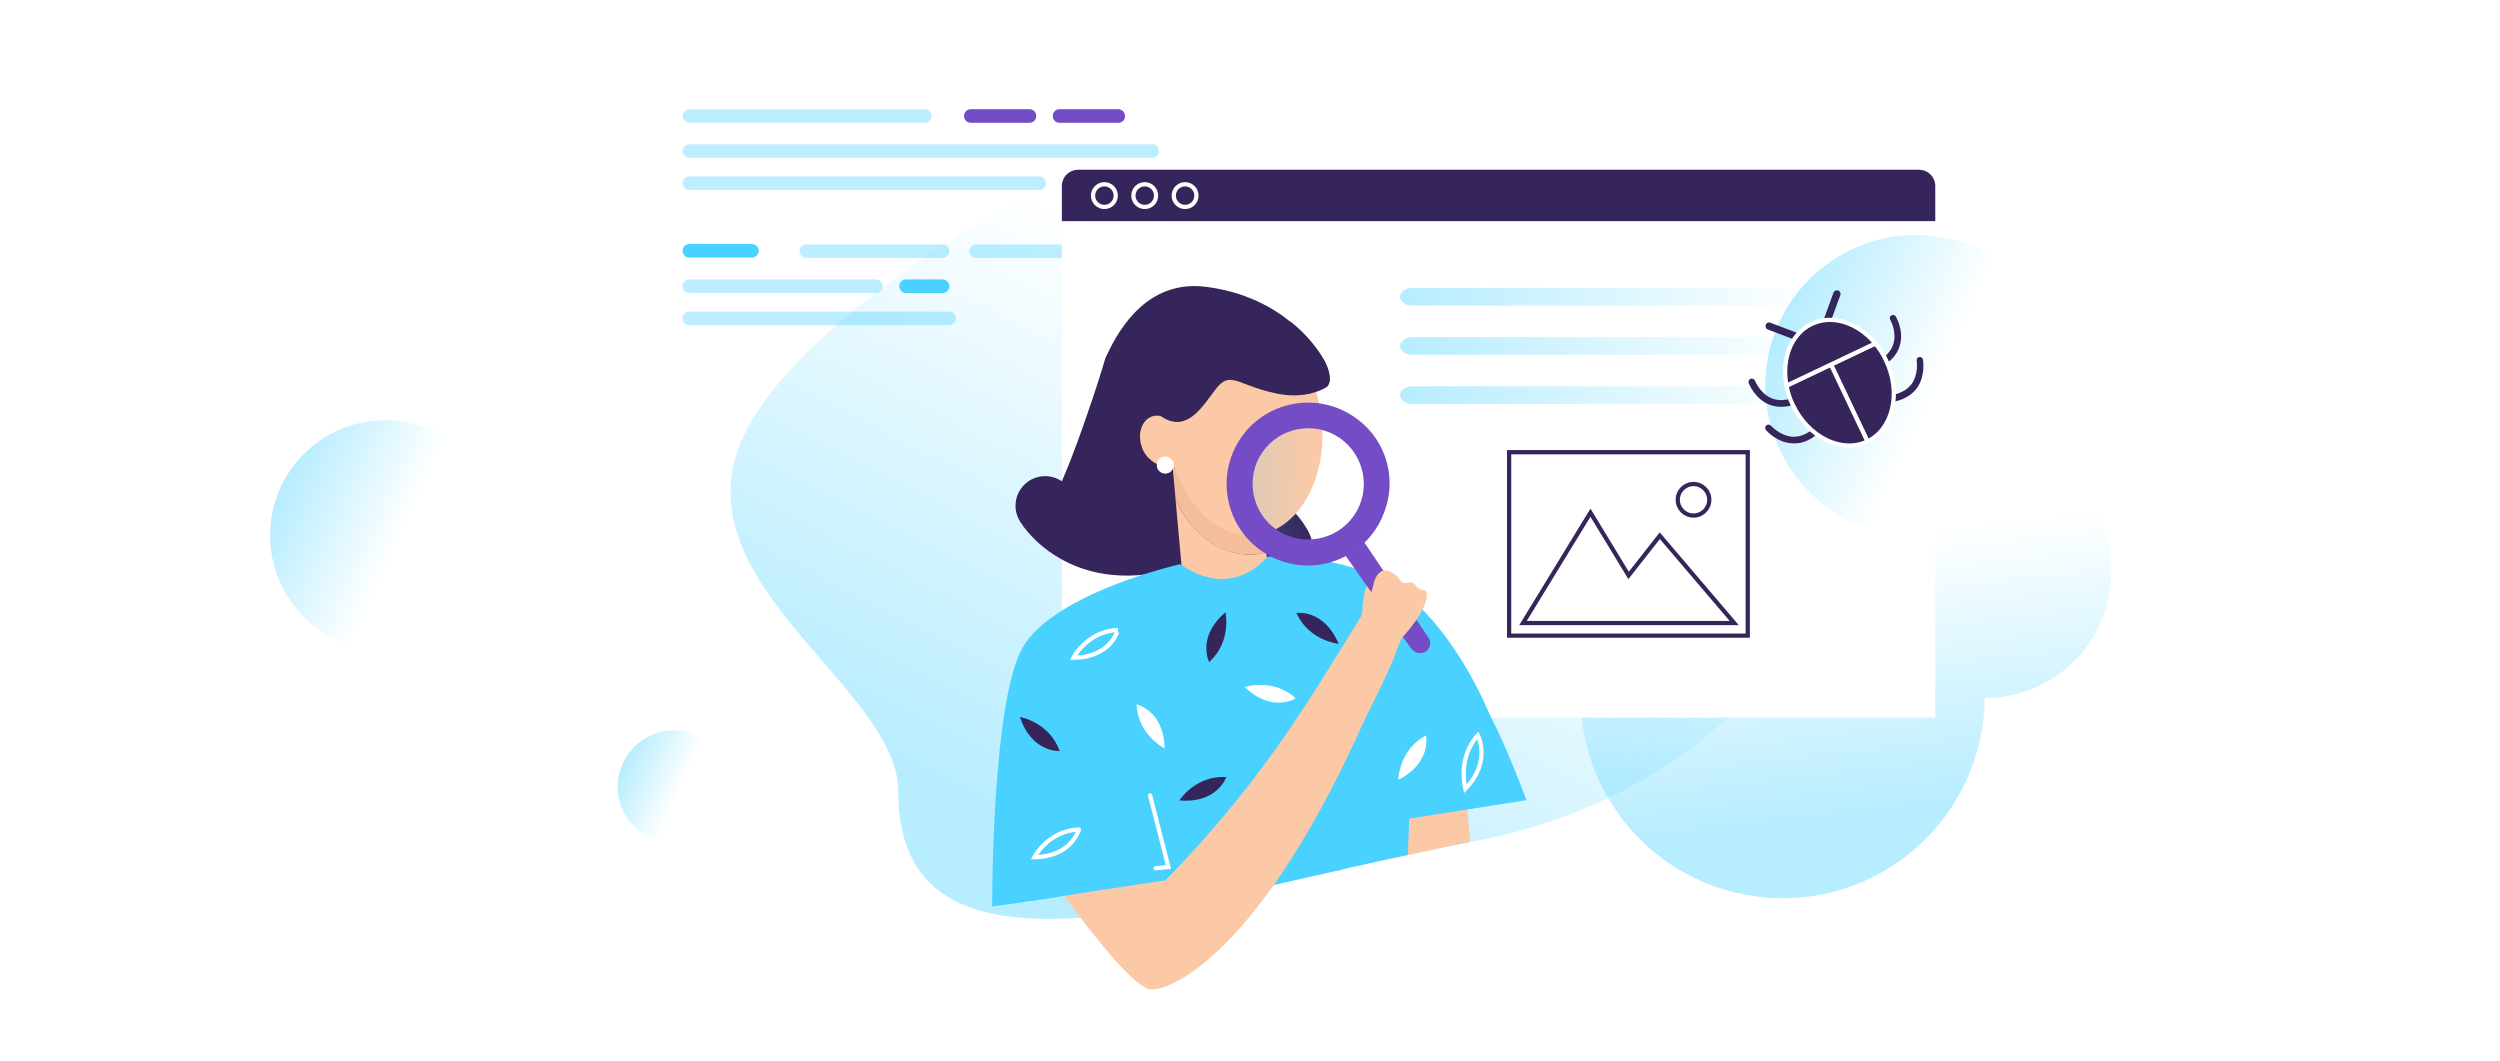<svg width="589" height="250" viewBox="0 0 589 250" fill="none" xmlns="http://www.w3.org/2000/svg">
<rect width="589" height="250" fill="white"/>
<path d="M217.856 28.928H162.413C161.487 28.928 160.812 28.17 160.812 27.327C160.812 26.4 161.571 25.726 162.413 25.726H217.856C218.783 25.726 219.457 26.485 219.457 27.327C219.457 28.254 218.699 28.928 217.856 28.928Z" fill="#BCEEFF"/>
<path d="M271.445 37.185H162.413C161.487 37.185 160.812 36.427 160.812 35.584C160.812 34.657 161.571 33.983 162.413 33.983H271.445C272.372 33.983 273.046 34.742 273.046 35.584C273.13 36.427 272.372 37.185 271.445 37.185Z" fill="#BCEEFF"/>
<path d="M244.819 44.768H162.413C161.487 44.768 160.812 44.01 160.812 43.167C160.812 42.24 161.571 41.566 162.413 41.566H244.819C245.746 41.566 246.42 42.325 246.42 43.167C246.42 44.01 245.746 44.768 244.819 44.768Z" fill="#BCEEFF"/>
<path d="M223.586 76.618H162.413C161.487 76.618 160.812 75.86 160.812 75.017C160.812 74.091 161.571 73.416 162.413 73.416H223.586C224.512 73.416 225.187 74.175 225.187 75.017C225.271 75.86 224.512 76.618 223.586 76.618Z" fill="#BCEEFF"/>
<path d="M206.397 69.035H162.413C161.487 69.035 160.812 68.276 160.812 67.434C160.812 66.507 161.571 65.833 162.413 65.833H206.397C207.324 65.833 207.998 66.591 207.998 67.434C207.998 68.276 207.239 69.035 206.397 69.035Z" fill="#BCEEFF"/>
<path d="M177.159 60.693H162.413C161.487 60.693 160.812 59.935 160.812 59.092C160.812 58.165 161.571 57.491 162.413 57.491H177.159C178.086 57.491 178.76 58.249 178.76 59.092C178.76 59.935 178.001 60.693 177.159 60.693Z" fill="#49D1FF"/>
<path d="M262.09 60.778H229.988C229.061 60.778 228.387 60.019 228.387 59.177C228.387 58.25 229.145 57.576 229.988 57.576H262.09C263.017 57.576 263.691 58.334 263.691 59.177C263.691 60.019 262.933 60.778 262.09 60.778Z" fill="#BCEEFF"/>
<path d="M242.544 28.927H228.726C227.799 28.927 227.125 28.169 227.125 27.326C227.125 26.4 227.883 25.726 228.726 25.726H242.544C243.471 25.726 244.145 26.484 244.145 27.326C244.145 28.253 243.387 28.927 242.544 28.927Z" fill="#744CC6"/>
<path d="M263.527 28.927H249.624C248.698 28.927 248.023 28.169 248.023 27.326C248.023 26.4 248.782 25.726 249.624 25.726H263.443C264.37 25.726 265.044 26.484 265.044 27.326C265.128 28.253 264.37 28.927 263.527 28.927Z" fill="#744CC6"/>
<path d="M269.509 44.768H255.691C254.764 44.768 254.09 44.01 254.09 43.167C254.09 42.24 254.848 41.566 255.691 41.566H269.509C270.436 41.566 271.11 42.325 271.11 43.167C271.11 44.01 270.436 44.768 269.509 44.768Z" fill="#49D1FF"/>
<path d="M222.067 60.778H189.964C189.037 60.778 188.363 60.019 188.363 59.177C188.363 58.25 189.122 57.576 189.964 57.576H222.067C222.994 57.576 223.668 58.334 223.668 59.177C223.668 60.019 222.994 60.778 222.067 60.778Z" fill="#BCEEFF"/>
<path d="M222.07 69.035H213.476C212.549 69.035 211.875 68.276 211.875 67.434C211.875 66.507 212.633 65.833 213.476 65.833H222.07C222.997 65.833 223.671 66.591 223.671 67.434C223.671 68.276 222.997 69.035 222.07 69.035Z" fill="#49D1FF"/>
<path opacity="0.4" d="M373.742 152.503C380.055 126.957 405.898 111.362 431.444 117.748C434.86 118.565 438.053 119.753 441.024 121.238C447.113 109.059 461.074 102.302 474.813 105.718C490.779 109.654 500.508 125.843 496.572 141.809C493.23 155.399 481.051 164.459 467.609 164.459C467.609 168.098 467.09 171.811 466.199 175.45C459.886 200.996 434.043 216.591 408.497 210.204C383.025 203.892 367.43 178.049 373.742 152.503Z" fill="url(#paint0_linear)"/>
<path opacity="0.4" d="M347.899 198.1C347.379 198.174 346.859 198.322 346.414 198.397C341.661 199.288 336.834 200.327 332.081 201.367C330.745 201.664 329.318 201.82 327.981 202.117C324.417 202.934 320.792 203.693 317.227 204.436C316.41 204.658 315.286 204.932 314.469 205.155C296.052 209.314 278.687 213.472 263.092 215.403C233.016 219.042 211.628 214.437 211.628 186.366C211.628 161.488 157.417 136.314 175.982 101.113C195.662 63.685 289.083 16.9 315.521 16.9C366.91 16.9 408.497 45.12 428.325 87.82C448.153 130.595 412.581 185.624 347.899 198.1Z" fill="url(#paint1_linear)"/>
<path d="M346.416 198.396C341.663 199.287 336.836 200.327 332.083 201.367C330.747 201.664 329.484 201.961 328.147 202.258C327.702 200.253 327.182 198.174 326.737 196.094C326.514 195.055 326.217 194.089 325.994 193.049C325.103 189.708 324.212 186.292 323.098 182.727L331.638 178.42L332.38 178.049L336.836 175.821L337.059 175.746L343.148 172.702C343.594 175.004 344.04 177.38 344.411 179.905C345.079 185.4 345.822 191.564 346.416 198.396Z" fill="#FCC9A7"/>
<path d="M455.952 48.758H250.172V169.063H455.952V48.758Z" fill="white"/>
<path d="M455.952 43.857V52.1H250.172V43.857C250.172 41.704 251.88 39.996 254.034 39.996H452.09C454.244 39.996 455.952 41.704 455.952 43.857Z" fill="#36255A"/>
<path d="M260.197 48.758C261.673 48.758 262.87 47.562 262.87 46.085C262.87 44.609 261.673 43.412 260.197 43.412C258.72 43.412 257.523 44.609 257.523 46.085C257.523 47.562 258.72 48.758 260.197 48.758Z" stroke="white" stroke-miterlimit="10" stroke-linecap="round"/>
<path d="M269.701 48.758C271.177 48.758 272.374 47.562 272.374 46.085C272.374 44.609 271.177 43.412 269.701 43.412C268.224 43.412 267.027 44.609 267.027 46.085C267.027 47.562 268.224 48.758 269.701 48.758Z" stroke="white" stroke-miterlimit="10" stroke-linecap="round"/>
<path d="M279.209 48.758C280.685 48.758 281.882 47.562 281.882 46.085C281.882 44.609 280.685 43.412 279.209 43.412C277.732 43.412 276.535 44.609 276.535 46.085C276.535 47.562 277.732 48.758 279.209 48.758Z" stroke="white" stroke-miterlimit="10" stroke-linecap="round"/>
<path opacity="0.4" d="M434.639 95.172H332.752C331.118 95.172 329.855 94.281 329.855 93.093C329.855 91.905 331.192 91.013 332.752 91.013H434.639C436.273 91.013 437.535 91.905 437.535 93.093C437.535 94.281 436.199 95.172 434.639 95.172Z" fill="url(#paint2_linear)"/>
<path opacity="0.4" d="M434.639 72.002H332.752C331.118 72.002 329.855 71.111 329.855 69.923C329.855 68.735 331.192 67.844 332.752 67.844H434.639C436.273 67.844 437.535 68.735 437.535 69.923C437.535 71.111 436.199 72.002 434.639 72.002Z" fill="url(#paint3_linear)"/>
<path opacity="0.4" d="M434.639 83.587H332.752C331.118 83.587 329.855 82.696 329.855 81.508C329.855 80.394 331.192 79.429 332.752 79.429H434.639C436.273 79.429 437.535 80.32 437.535 81.508C437.535 82.622 436.199 83.587 434.639 83.587Z" fill="url(#paint4_linear)"/>
<path d="M312.55 91.014C312.253 91.311 311.881 91.459 311.436 91.608C310.767 91.756 309.95 91.831 308.837 91.682C301.559 90.717 295.618 83.959 290.42 89.157C290.345 89.231 290.271 89.306 290.197 89.38C287.078 92.796 285.89 99.331 287.969 105.049C289.231 108.391 291.608 111.51 295.469 113.441C298.663 115.075 302.153 117.599 304.826 120.496C311.064 127.179 312.995 135.645 297.4 138.987C296.658 139.135 295.841 139.284 295.098 139.358C295.247 141.66 295.841 146.487 294.801 150.795C293.613 155.622 290.494 159.929 282.548 159.78C273.859 159.557 270.666 157.033 267.547 155.547L281.657 132.378C254.774 142.551 242.223 125.694 240.887 123.689C243.189 123.169 245.268 122.204 246.902 119.753C249.65 115.594 253.214 106.163 256.036 97.92C258.041 92.202 259.675 87.004 260.418 84.404C260.64 83.959 260.863 83.439 261.086 82.993C265.542 73.71 272.819 65.987 284.479 67.621C293.316 68.809 299.702 72.3 304.084 75.864C305.94 77.349 307.426 78.835 308.614 80.246C311.064 83.068 312.104 85.221 312.104 85.221C312.104 85.221 314.332 89.306 312.55 91.014Z" fill="#36255A"/>
<path d="M276.977 117.822L279.947 150.869L300.072 149.012L298.364 130.076C297.473 130.298 296.582 130.521 295.691 130.595C287.967 131.264 280.838 125.991 276.977 117.822Z" fill="#FCC9A7"/>
<path d="M275.273 98.886L276.981 117.822C280.843 126.065 287.972 131.338 295.621 130.595C296.512 130.521 297.404 130.373 298.295 130.076L295.324 97.103L275.273 98.886Z" fill="#F4BE9A"/>
<path d="M295.681 126.108C305.648 125.203 312.702 113.178 311.437 99.25C310.171 85.321 301.067 74.764 291.1 75.669C281.134 76.574 274.08 88.599 275.345 102.528C276.61 116.456 285.715 127.013 295.681 126.108Z" fill="#FCC9A7"/>
<path d="M269.033 105.346C269.033 105.42 269.033 105.42 269.033 105.42C269.33 106.237 269.776 106.98 270.296 107.574C270.37 107.723 270.444 107.797 270.593 107.871C272.004 109.356 273.86 110.099 275.494 109.431C275.717 109.356 276.014 109.208 276.237 109.059C277.871 108.02 278.539 105.643 278.019 103.267C277.945 102.896 277.871 102.524 277.722 102.227C276.534 99.108 273.712 97.252 271.335 98.143C268.959 99.034 267.919 102.227 269.033 105.346Z" fill="#FCC9A7"/>
<path d="M271.929 96.732C279.355 103.861 283.662 94.95 286.855 91.162C288.044 89.751 289.083 89.38 290.346 89.528C292.499 89.825 295.321 91.608 300.817 92.722C305.867 93.761 309.431 92.722 311.51 91.756C311.956 91.534 312.327 91.311 312.624 91.162C314.407 89.454 312.253 85.37 312.253 85.37C312.253 85.37 311.213 83.216 308.763 80.32C307.575 78.983 306.089 77.424 304.233 75.938C303.119 75.493 302.376 75.344 302.376 75.344L290.569 71.408L278.984 75.196C278.984 75.196 264.428 89.677 271.929 96.732Z" fill="#36255A"/>
<path d="M352.429 171.885C349.533 174.558 346.636 177.232 343.814 179.905C339.062 184.287 334.309 188.668 329.63 193.05L326.957 195.5C326.957 195.5 326.734 195.723 326.363 196.094C324.803 197.58 320.422 201.59 317.08 204.634C316.263 204.857 315.446 205.006 314.629 205.229C296.287 209.387 278.538 213.472 263.017 215.402L260.789 211.689L259.898 210.13L259.619 209.673L238.808 212.878L237.62 213.026L233.758 213.546C233.758 213.546 233.61 165.87 240.813 152.799C244.675 145.745 255.22 140.546 264.057 137.204C270.815 134.68 276.607 133.269 277.795 132.972C277.944 132.972 278.018 132.897 278.018 132.897C290.643 141.734 298.589 131.115 298.589 131.115C302.97 131.041 307.055 131.338 310.768 131.932C315.966 132.749 320.57 134.085 324.581 135.868C334.012 139.952 345.151 153.097 352.429 171.885Z" fill="#49D1FF"/>
<path d="M268.813 113.441C268.887 114.258 269.11 115.075 269.407 115.743C269.555 116.114 269.704 116.411 269.852 116.708C269.926 116.783 269.926 116.857 270.001 116.931C270.075 116.857 270.224 116.783 270.372 116.708C270.298 116.634 270.298 116.56 270.224 116.486C270.075 116.188 269.852 115.817 269.778 115.52C269.555 114.852 269.332 114.183 269.258 113.441C269.11 112.327 269.184 111.287 269.481 110.396C269.704 109.505 270.149 108.688 270.669 108.094C270.595 108.02 270.521 107.871 270.372 107.797C269.778 108.465 269.332 109.431 269.035 110.47C268.738 111.287 268.664 112.327 268.813 113.441Z" fill="#36255A"/>
<path d="M274.532 111.584C275.64 111.584 276.537 110.686 276.537 109.579C276.537 108.472 275.64 107.574 274.532 107.574C273.425 107.574 272.527 108.472 272.527 109.579C272.527 110.686 273.425 111.584 274.532 111.584Z" fill="white"/>
<path d="M246.235 126.14C250.09 126.14 253.215 123.014 253.215 119.159C253.215 115.304 250.09 112.178 246.235 112.178C242.379 112.178 239.254 115.304 239.254 119.159C239.254 123.014 242.379 126.14 246.235 126.14Z" fill="#36255A"/>
<path d="M411.767 106.534H355.551V149.755H411.767V106.534Z" fill="white" stroke="#36255A" stroke-miterlimit="10" stroke-linecap="round"/>
<path d="M398.994 121.461C401.045 121.461 402.707 119.799 402.707 117.748C402.707 115.697 401.045 114.035 398.994 114.035C396.944 114.035 395.281 115.697 395.281 117.748C395.281 119.799 396.944 121.461 398.994 121.461Z" fill="white" stroke="#36255A" stroke-miterlimit="10" stroke-linecap="round"/>
<path d="M358.82 146.784L374.712 120.793L383.698 135.571L391.05 126.214L408.576 146.784H358.82Z" stroke="#36255A" stroke-miterlimit="10" stroke-linecap="round"/>
<path d="M326.586 193.718L359.633 188.52C359.633 188.52 351.909 167.726 348.865 165.573C345.82 163.493 335.126 170.251 335.126 170.251L326.363 181.019L326.586 193.718Z" fill="#49D1FF"/>
<path d="M332.01 192.522L331.702 201.397C330.365 201.694 329.411 201.887 328.074 202.184C324.51 203.001 320.871 203.818 317.306 204.56C316.489 204.783 315.672 204.932 314.855 205.154V192.975L332.01 192.522Z" fill="#49D1FF"/>
<path d="M333.568 145.225C331.711 148.121 330.152 150.423 330.152 150.423L327.998 155.993C326.067 160.374 324.137 164.384 322.206 168.098L320.052 172.776C294.803 227.879 273.935 233.522 271.411 233.077C268.737 233.522 261.608 225.651 252.845 213.917C251.805 212.506 250.766 211.095 249.652 209.61C249.652 209.61 249.132 208.942 248.761 208.348C248.538 208.051 239.849 195.872 241.631 194.089C243.042 192.678 249.28 200.253 255.741 198.694C259.677 197.728 262.128 193.718 263.687 190.376C265.098 192.901 266.509 195.352 267.92 197.728C268.217 198.174 268.44 198.619 268.737 199.065C269.331 200.03 269.925 200.996 270.594 201.887C271.93 203.892 273.267 205.748 274.53 207.456C291.758 189.856 302.452 174.41 311.512 160.003C313.814 156.29 315.968 152.874 317.602 150.2C318.121 149.384 318.641 148.492 319.161 147.676C320.126 146.116 320.721 145.151 320.721 145.151C320.721 145.151 320.795 144.779 320.943 144.185C320.943 144.185 321.166 137.502 322.726 137.65C324.285 137.799 324.062 139.21 325.102 139.581C326.142 139.952 327.627 139.21 328.221 140.101C328.815 140.992 328.592 141.215 330.3 141.363C331.637 141.438 332.231 141.735 332.454 142.106C332.528 142.254 332.528 142.403 332.528 142.477C332.454 143.146 332.751 143.962 333.568 145.225Z" fill="#FCC9A7"/>
<path d="M335.944 153.468C335.276 153.913 334.459 153.988 333.791 153.765C333.345 153.616 332.899 153.319 332.528 152.874L316.969 130.876C318.008 130.357 318.936 129.826 319.827 129.157C320.427 128.425 321.026 128.038 321.398 127.741L336.538 150.2C337.281 151.24 336.984 152.725 335.944 153.468Z" fill="#744CC6"/>
<g opacity="0.4">
<path opacity="0.4" d="M318.197 122.501C313.519 127.996 305.201 128.664 299.706 123.986C294.211 119.307 293.542 110.99 298.221 105.495C302.899 99.999 311.217 99.331 316.712 104.009C322.207 108.762 322.876 117.005 318.197 122.501Z" fill="url(#paint5_linear)"/>
</g>
<path d="M318.716 97.994C309.879 92.202 297.923 94.652 292.131 103.49C286.338 112.327 288.789 124.283 297.626 130.075C303.716 134.086 311.216 134.16 317.157 130.967C318.197 130.447 319.088 129.778 320.053 129.11C320.425 128.813 320.796 128.516 321.167 128.145C322.281 127.105 323.321 125.917 324.212 124.506C325.252 122.946 325.994 121.238 326.514 119.53C329.039 111.658 326.068 102.747 318.716 97.994ZM318.197 122.501C313.518 127.996 305.201 128.664 299.705 123.986C294.21 119.307 293.542 110.99 298.22 105.495C302.899 99.999 311.216 99.331 316.711 104.009C322.207 108.762 322.875 117.005 318.197 122.501Z" fill="#744CC6"/>
<path d="M323.543 137.947C323.841 136.016 324.88 134.605 326.068 134.383C327.257 134.234 328.445 135.199 328.816 135.497C329.856 136.313 329.782 136.982 330.598 137.279C331.564 137.65 332.009 136.908 332.901 137.353C333.643 137.724 333.569 138.319 334.46 138.764C335.203 139.135 335.5 138.838 335.871 139.21C336.614 139.878 335.797 142.032 335.648 142.477C334.311 145.968 330.747 149.903 328.742 151.908C327.331 149.458 325.846 147.007 324.435 144.557C323.841 143.368 323.246 142.254 322.652 141.066C322.949 140.027 323.246 138.987 323.543 137.947Z" fill="#FCC9A7"/>
<path d="M242.82 212.283C253.365 210.65 264.068 208.953 274.613 207.394C273.87 200.636 273.045 193.941 272.302 187.183L247.499 190.673L236.656 196.169C238.661 201.515 240.741 206.937 242.82 212.283Z" fill="#49D1FF"/>
<path d="M277.859 188.57C277.859 188.57 281.647 182.629 288.924 183.074C288.924 183.074 286.771 189.386 277.859 188.57Z" fill="#36255A"/>
<path d="M274.383 176.341C274.383 176.341 268.07 173.148 267.773 165.944C267.773 165.944 274.234 167.355 274.383 176.341Z" fill="white"/>
<path d="M329.418 183.724C329.418 183.724 329.566 176.669 335.953 173.253C335.953 173.253 337.438 179.714 329.418 183.724Z" fill="white"/>
<path d="M252.922 154.953C252.922 154.953 256.115 148.715 263.393 148.418C263.319 148.418 261.833 154.879 252.922 154.953Z" stroke="white" stroke-miterlimit="10"/>
<path d="M288.715 144.26C288.715 144.26 290.275 151.166 284.854 155.993C284.854 155.919 281.883 150.052 288.715 144.26Z" fill="#36255A"/>
<path d="M293.246 161.86C293.246 161.86 299.93 159.632 305.277 164.533C305.277 164.533 299.707 168.098 293.246 161.86Z" fill="white"/>
<path d="M243.711 201.961C243.711 201.961 246.904 195.723 254.182 195.426C254.182 195.352 252.622 201.813 243.711 201.961Z" stroke="white" stroke-miterlimit="10"/>
<path d="M315.377 151.686C315.377 151.686 308.396 151.017 305.426 144.408C305.426 144.408 311.961 143.443 315.377 151.686Z" fill="#36255A"/>
<path d="M240.297 168.915C240.297 168.915 247.203 170.103 249.654 176.935C249.728 176.935 243.119 177.455 240.297 168.915Z" fill="#36255A"/>
<path d="M345.23 185.846C345.23 185.846 343.273 178.6 348.174 173.253C348.174 173.253 351.468 179.46 345.23 185.846Z" stroke="white" stroke-miterlimit="10"/>
<path d="M270.965 187.406L275.272 204.263L272.302 204.56" stroke="white" stroke-miterlimit="10" stroke-linecap="round"/>
<path opacity="0.4" d="M451.423 126.362C471.028 126.362 486.92 110.47 486.92 90.865C486.92 71.26 471.028 55.368 451.423 55.368C431.818 55.368 415.926 71.26 415.926 90.865C415.926 110.47 431.818 126.362 451.423 126.362Z" fill="url(#paint6_linear)"/>
<path opacity="0.4" d="M158.816 198.667C166.158 198.667 172.109 192.715 172.109 185.374C172.109 178.032 166.158 172.081 158.816 172.081C151.475 172.081 145.523 178.032 145.523 185.374C145.523 192.715 151.475 198.667 158.816 198.667Z" fill="url(#paint7_linear)"/>
<path opacity="0.4" d="M90.773 153.276C105.761 153.276 117.91 141.127 117.91 126.14C117.91 111.152 105.761 99.003 90.773 99.003C75.786 99.003 63.637 111.152 63.637 126.14C63.637 141.127 75.786 153.276 90.773 153.276Z" fill="url(#paint8_linear)"/>
<path d="M430.777 76.532C430.554 76.607 430.331 76.681 430.109 76.532C429.663 76.384 429.44 75.864 429.589 75.493L431.965 68.958C432.114 68.512 432.634 68.289 433.079 68.438C433.525 68.586 433.747 69.106 433.599 69.478L431.223 76.013C431.074 76.31 430.926 76.458 430.777 76.532Z" fill="#36255A"/>
<path d="M424.39 94.653C421.568 95.989 419.043 96.212 416.815 95.321C413.399 93.91 412.062 90.419 411.988 90.271C411.839 89.9 412.062 89.38 412.434 89.231C412.805 89.083 413.325 89.306 413.473 89.677C413.473 89.677 414.661 92.722 417.409 93.836C419.191 94.578 421.271 94.355 423.647 93.242C424.018 93.019 424.538 93.242 424.687 93.613C424.835 93.984 424.835 94.43 424.39 94.653Z" fill="#36255A"/>
<path d="M442.362 86.855C441.991 87.078 441.471 86.855 441.323 86.484C441.174 86.112 441.323 85.593 441.694 85.444C444.07 84.33 445.555 82.845 446.075 80.988C446.966 78.166 445.333 75.344 445.333 75.344C445.11 74.973 445.258 74.453 445.63 74.305C446.001 74.082 446.447 74.23 446.669 74.602C446.744 74.75 448.674 78.018 447.561 81.508C446.966 83.662 445.184 85.518 442.362 86.855Z" fill="#36255A"/>
<path d="M448.672 93.835C447.559 94.355 446.222 94.727 444.737 94.875C444.291 94.949 443.92 94.578 443.845 94.132C443.771 93.687 444.142 93.316 444.588 93.241C447.187 93.019 449.118 92.053 450.306 90.568C452.089 88.192 451.569 84.998 451.569 84.998C451.494 84.553 451.791 84.181 452.163 84.107C452.608 84.033 452.98 84.33 453.054 84.701C453.054 84.85 453.722 88.563 451.569 91.533C450.826 92.499 449.861 93.241 448.672 93.835Z" fill="#36255A"/>
<path d="M423.648 80.097C423.425 80.171 423.202 80.171 422.98 80.097L416.519 77.646C416.073 77.498 415.85 76.978 415.999 76.532C416.147 76.087 416.593 75.864 417.039 76.013L423.499 78.463C423.945 78.612 424.168 79.132 424.019 79.577C423.945 79.874 423.796 80.023 423.648 80.097Z" fill="#36255A"/>
<path d="M425.949 103.712C424.761 104.306 423.572 104.529 422.31 104.455C418.597 104.306 416.146 101.41 416.072 101.336C415.775 101.039 415.849 100.519 416.146 100.222C416.443 99.925 416.963 99.999 417.26 100.296C417.26 100.296 419.414 102.747 422.384 102.895C424.315 102.97 426.246 102.079 428.028 100.222C428.325 99.925 428.845 99.925 429.142 100.222C429.439 100.519 429.439 101.039 429.142 101.336C428.177 102.376 427.063 103.193 425.949 103.712Z" fill="#36255A"/>
<path d="M444.367 84.924C448.006 92.573 446.001 101.113 439.985 104.01L431.371 85.89L441.842 80.914C442.807 82.102 443.699 83.439 444.367 84.924Z" fill="#36255A" stroke="white" stroke-miterlimit="10"/>
<path d="M431.369 85.89L439.984 104.01C433.894 106.906 426.023 103.044 422.384 95.395C421.641 93.91 421.195 92.425 420.898 90.865L431.369 85.89Z" fill="#36255A" stroke="white" stroke-miterlimit="10"/>
<path d="M441.842 80.914L420.9 90.865C419.712 84.627 421.94 78.612 426.841 76.31C431.668 74.007 437.757 76.013 441.842 80.914Z" fill="#36255A" stroke="white" stroke-miterlimit="10"/>
<defs>
<linearGradient id="paint0_linear" x1="439.844" y1="192.52" x2="426.417" y2="76.649" gradientUnits="userSpaceOnUse">
<stop stop-color="#49D1FF"/>
<stop offset="0.562" stop-color="#49D1FF" stop-opacity="0"/>
</linearGradient>
<linearGradient id="paint1_linear" x1="252.397" y1="218.581" x2="372.613" y2="-19.159" gradientUnits="userSpaceOnUse">
<stop offset="0.052" stop-color="#49D1FF"/>
<stop offset="0.562" stop-color="#49D1FF" stop-opacity="0"/>
</linearGradient>
<linearGradient id="paint2_linear" x1="329.815" y1="93.062" x2="437.522" y2="93.062" gradientUnits="userSpaceOnUse">
<stop stop-color="#49D1FF"/>
<stop offset="0.903" stop-color="#49D1FF" stop-opacity="0"/>
</linearGradient>
<linearGradient id="paint3_linear" x1="329.815" y1="69.91" x2="437.522" y2="69.91" gradientUnits="userSpaceOnUse">
<stop stop-color="#49D1FF"/>
<stop offset="0.903" stop-color="#49D1FF" stop-opacity="0"/>
</linearGradient>
<linearGradient id="paint4_linear" x1="329.815" y1="81.486" x2="437.522" y2="81.486" gradientUnits="userSpaceOnUse">
<stop stop-color="#49D1FF"/>
<stop offset="0.903" stop-color="#49D1FF" stop-opacity="0"/>
</linearGradient>
<linearGradient id="paint5_linear" x1="295.125" y1="114.019" x2="321.326" y2="114.03" gradientUnits="userSpaceOnUse">
<stop stop-color="#49D1FF"/>
<stop offset="0.562" stop-color="#49D1FF" stop-opacity="0"/>
</linearGradient>
<linearGradient id="paint6_linear" x1="419.219" y1="76.074" x2="483.714" y2="105.689" gradientUnits="userSpaceOnUse">
<stop stop-color="#49D1FF"/>
<stop offset="0.562" stop-color="#49D1FF" stop-opacity="0"/>
</linearGradient>
<linearGradient id="paint7_linear" x1="146.757" y1="179.835" x2="170.909" y2="190.925" gradientUnits="userSpaceOnUse">
<stop stop-color="#49D1FF"/>
<stop offset="0.562" stop-color="#49D1FF" stop-opacity="0"/>
</linearGradient>
<linearGradient id="paint8_linear" x1="66.154" y1="114.832" x2="115.459" y2="137.472" gradientUnits="userSpaceOnUse">
<stop stop-color="#49D1FF"/>
<stop offset="0.562" stop-color="#49D1FF" stop-opacity="0"/>
</linearGradient>
</defs>
</svg>
